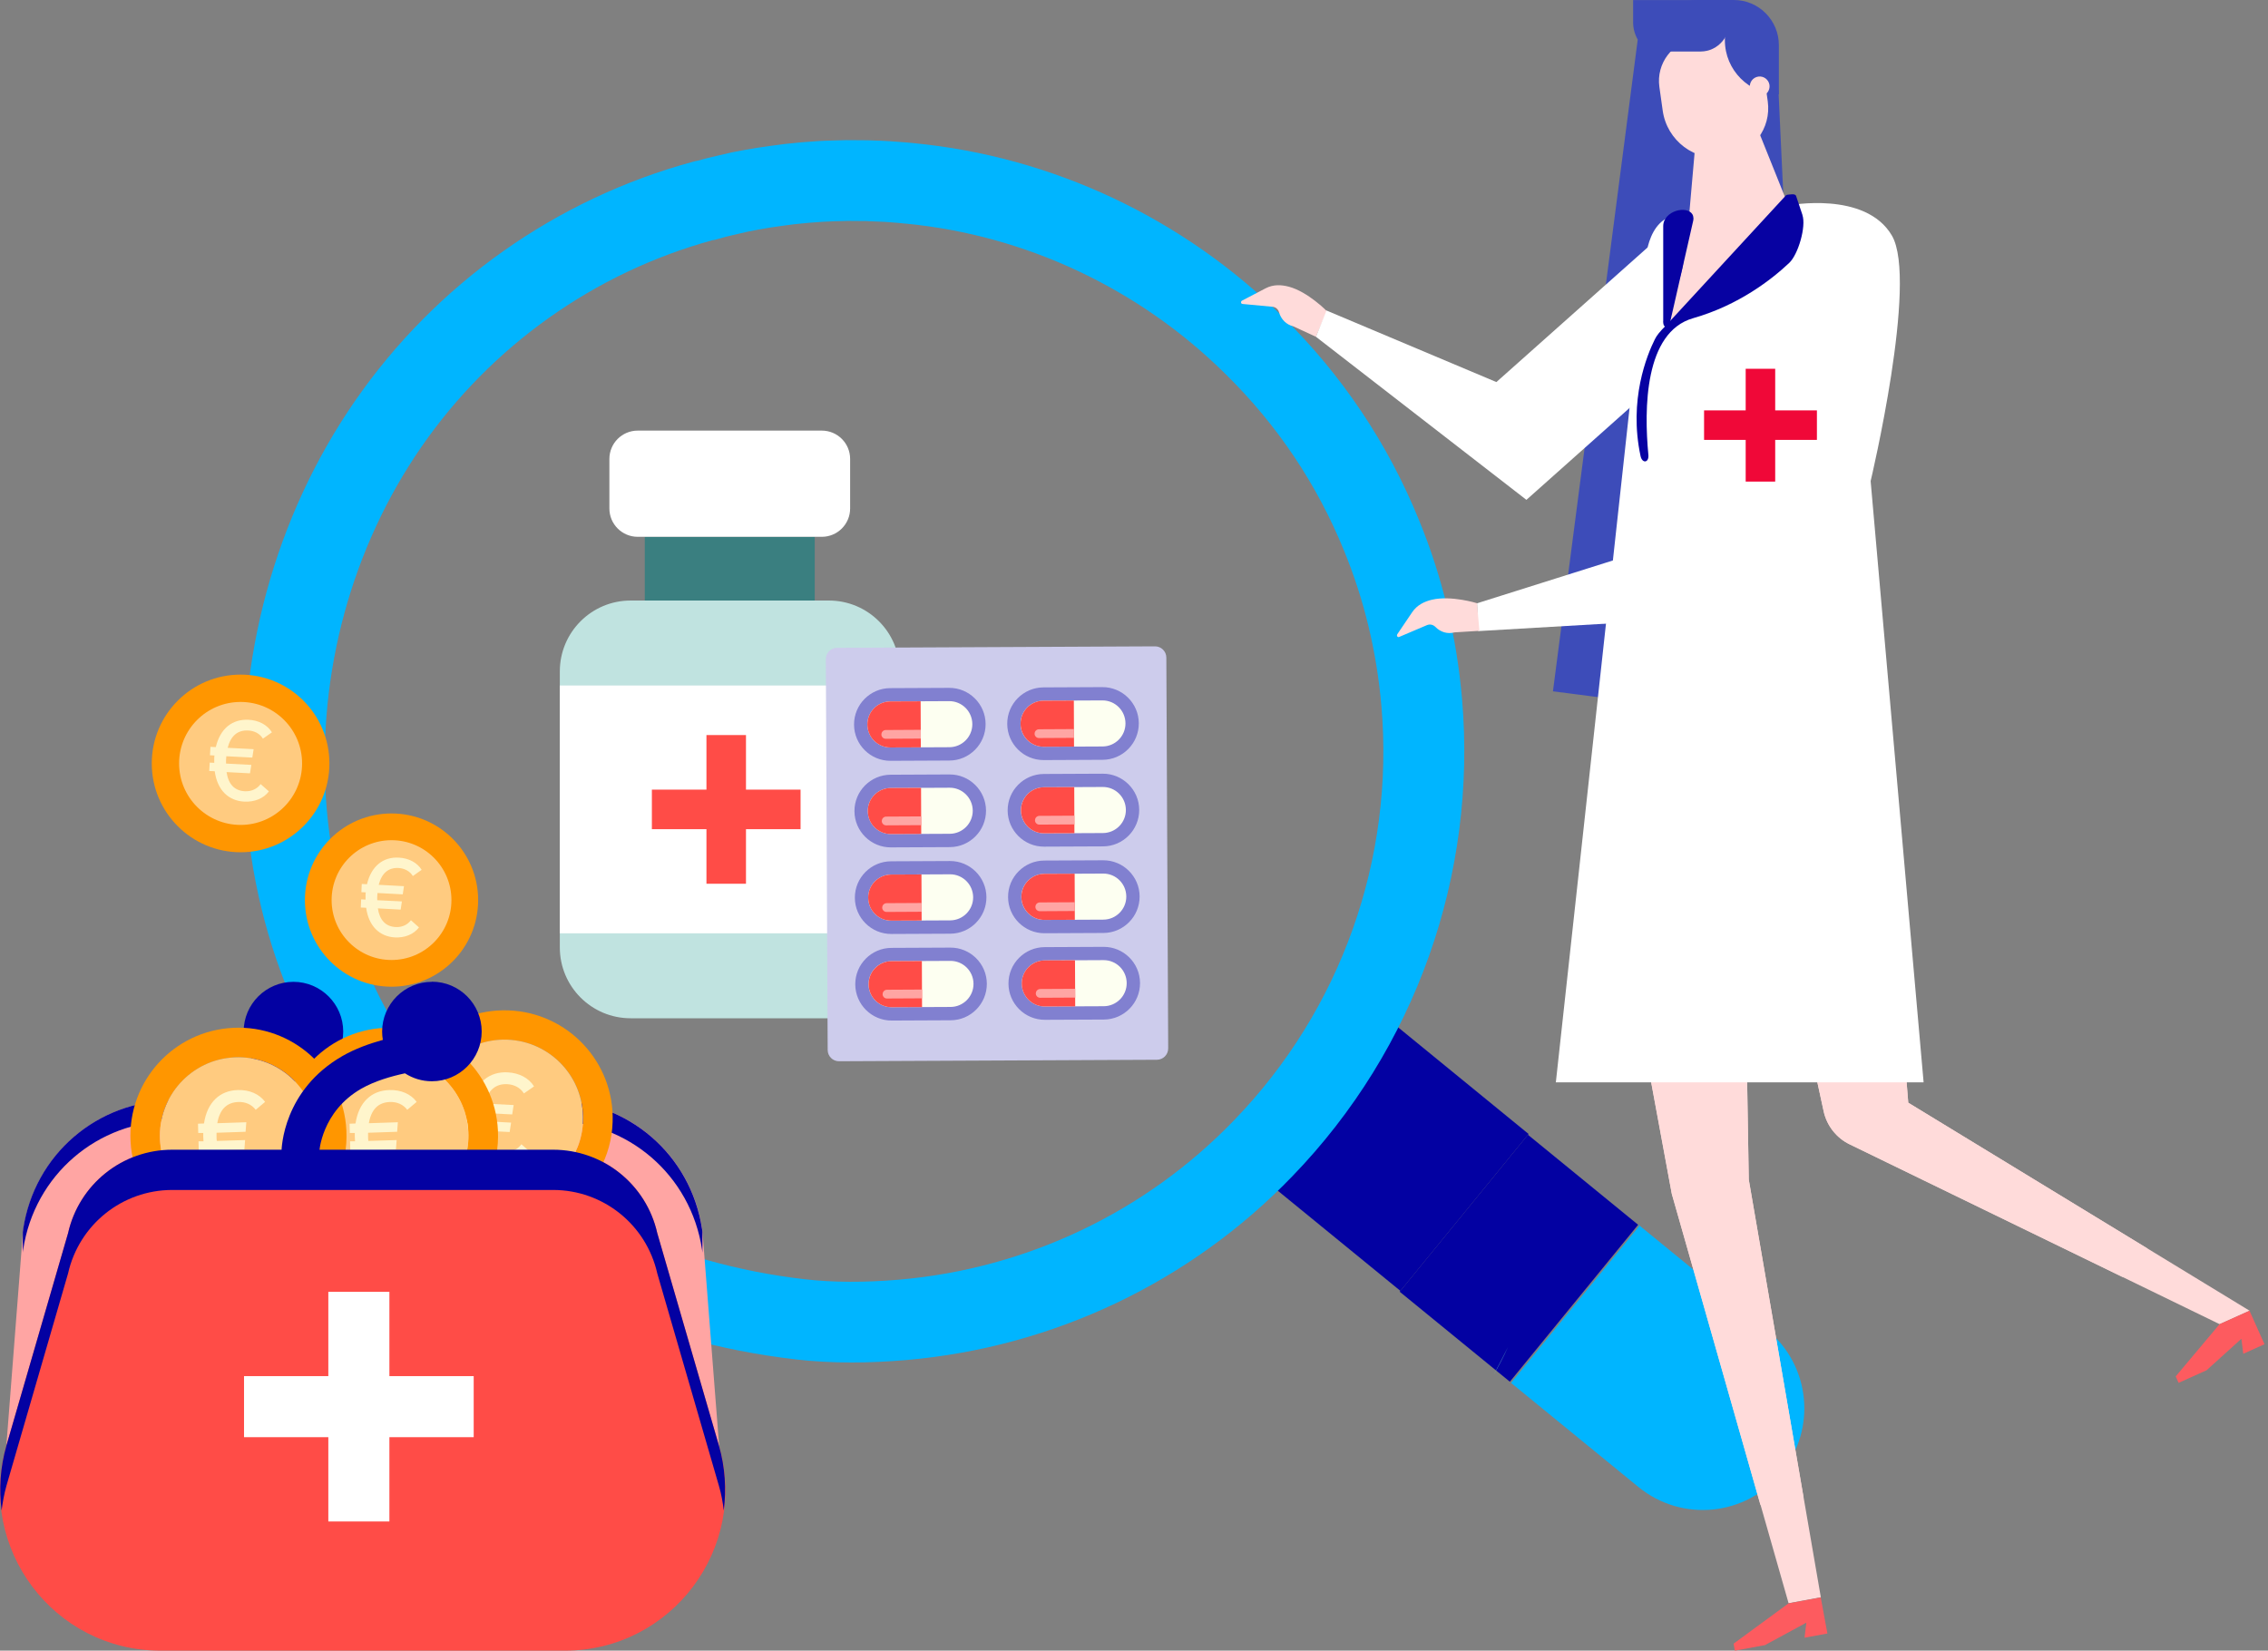 <svg width="158" height="115" viewBox="0 0 158 115" fill="none" xmlns="http://www.w3.org/2000/svg">
<rect x="0" y="0" width="158" height="115" fill="#808080" stroke="none"/>
<g clip-path="url(#clip0_90_35)">
<path d="M97.561 89.936L86.765 81.116C86.702 81.063 86.635 80.992 86.572 80.939C86.963 80.633 87.333 80.291 87.692 79.96C88.052 79.646 88.404 79.308 88.743 78.959C88.813 78.892 88.887 78.825 88.947 78.751C89.405 78.303 89.849 77.845 90.283 77.359C90.734 76.869 91.167 76.365 91.594 75.84C92.013 75.326 92.415 74.815 92.796 74.282C93.152 73.803 93.486 73.328 93.811 72.841C94.11 72.408 94.382 71.967 94.642 71.52C94.956 71.044 95.252 70.551 95.506 70.043L95.513 70.032L106.491 79.005L97.557 89.94L97.561 89.936Z" fill="#0301A2"/>
<path d="M114.136 85.32L123.098 92.643C126.133 95.124 126.57 99.575 124.099 102.598C121.639 105.629 117.177 106.08 114.143 103.599L105.268 96.347L114.203 85.412L114.115 85.341L114.132 85.32H114.136Z" fill="#00B5FF"/>
<path d="M106.443 79.057L97.508 89.992L105.185 96.264L114.12 85.329L106.443 79.057Z" fill="#0301A2"/>
<path d="M105.061 93.834C104.747 94.503 104.412 95.169 104.049 95.8C104.391 95.162 104.726 94.496 105.061 93.834Z" fill="#7BE1C9"/>
<path d="M55.437 94.708C44.874 93.492 35.619 89.115 28.673 82.053C21.761 75.026 17.758 65.994 17.095 55.936C16.439 45.956 19.15 36.011 24.729 27.938C30.378 19.769 38.749 13.845 48.303 11.262L48.452 11.223L48.575 11.202C49.054 11.065 49.593 10.931 50.122 10.815C50.728 10.663 51.289 10.547 51.828 10.455C52.49 10.335 53.097 10.24 53.685 10.163C54.309 10.068 54.989 9.99 55.821 9.916C56.667 9.842 57.365 9.803 58.017 9.789C58.623 9.761 59.268 9.757 60.036 9.771C60.16 9.768 60.3 9.771 60.466 9.775L60.66 9.782C61.115 9.796 61.566 9.81 62.006 9.838L62.517 9.877C62.891 9.905 63.258 9.93 63.642 9.972C73.302 10.899 82.437 15.198 89.359 22.067C93.486 26.123 96.686 30.895 98.857 36.24C100.472 40.173 101.48 44.363 101.853 48.691C102.91 60.969 98.6 73.091 90.036 81.944C82.934 89.32 73.38 93.865 63.131 94.754C61.819 94.866 60.554 94.923 59.335 94.923C57.971 94.923 56.667 94.852 55.44 94.711L55.437 94.708ZM60.484 15.406L60.262 15.399C60.244 15.399 60.227 15.399 60.209 15.399H60.156H60.005C59.31 15.385 58.746 15.389 58.235 15.414H58.165C57.629 15.428 57.037 15.463 56.3 15.526C55.581 15.59 55.01 15.653 54.506 15.731L54.436 15.741C53.928 15.808 53.4 15.889 52.811 15.998L52.779 16.006C52.364 16.076 51.927 16.168 51.433 16.291L51.345 16.312C50.873 16.414 50.376 16.538 49.981 16.657L49.801 16.71L49.622 16.738C41.41 18.997 34.217 24.107 29.353 31.141C24.493 38.175 22.131 46.851 22.702 55.57C23.883 73.475 37.293 86.962 56.075 89.126C58.027 89.351 60.237 89.358 62.637 89.154C71.529 88.386 79.815 84.442 85.976 78.043C93.416 70.357 97.155 59.837 96.235 49.181C95.911 45.421 95.037 41.791 93.638 38.376C91.752 33.738 88.982 29.605 85.394 26.077C79.378 20.108 71.452 16.375 63.074 15.576H63.032C62.722 15.537 62.415 15.516 62.091 15.491L61.629 15.456C61.252 15.435 60.864 15.421 60.477 15.41L60.484 15.406Z" fill="#00B5FF"/>
<path d="M39 46.771C39 44.047 41.209 41.839 43.933 41.839H57.745C60.469 41.839 62.677 44.047 62.677 46.771V66.009C62.677 68.734 60.469 70.942 57.745 70.942H43.933C41.209 70.942 39 68.734 39 66.009V46.771Z" fill="#C0E3E0"/>
<rect x="44.919" y="37.399" width="11.839" height="4.439" fill="#3A7F80"/>
<path d="M42.453 31.973C42.453 30.883 43.336 30 44.426 30H57.251C58.341 30 59.224 30.883 59.224 31.973V35.426C59.224 36.516 58.341 37.399 57.251 37.399H44.426C43.336 37.399 42.453 36.516 42.453 35.426V31.973Z" fill="white"/>
<rect x="39" y="47.758" width="23.677" height="17.265" fill="white"/>
<path d="M55.771 55.013H51.969V51.211H49.215V55.013H45.413V57.768H49.215V61.57H51.969V57.768H55.771V55.013Z" fill="#FF4C47"/>
<path d="M57.531 45.925L57.66 73.153C57.662 73.588 58.016 73.939 58.451 73.937L80.597 73.833C81.032 73.831 81.383 73.476 81.382 73.041L81.253 45.814C81.251 45.379 80.897 45.028 80.462 45.03L58.316 45.134C57.88 45.136 57.529 45.49 57.531 45.925Z" fill="#CDCCEC"/>
<path d="M59.582 68.582C59.588 69.977 60.732 71.11 62.127 71.101L66.229 71.082C67.624 71.076 68.753 69.933 68.748 68.538C68.742 67.143 67.598 66.01 66.203 66.019L62.101 66.038C60.706 66.043 59.573 67.187 59.582 68.582Z" fill="#8180D0"/>
<path d="M60.508 68.576C60.513 69.461 61.235 70.177 62.121 70.172L66.223 70.153C67.108 70.148 67.824 69.425 67.819 68.54C67.814 67.654 67.091 66.938 66.206 66.944L62.104 66.963C61.218 66.968 60.502 67.687 60.508 68.576Z" fill="#FDFFF1"/>
<path d="M64.239 70.163L62.124 70.172C61.239 70.177 60.517 69.461 60.511 68.576C60.506 67.69 61.222 66.968 62.108 66.963L64.222 66.954L64.235 70.163L64.239 70.163Z" fill="#FF4C47"/>
<path d="M61.486 69.263C61.489 69.433 61.624 69.568 61.794 69.566L64.234 69.553L64.232 68.942L61.793 68.955C61.623 68.957 61.487 69.093 61.49 69.263L61.486 69.263Z" fill="#FFA5A3"/>
<path d="M59.554 62.55C59.559 63.945 60.703 65.078 62.098 65.069L66.2 65.05C67.595 65.045 68.725 63.901 68.719 62.506C68.714 61.111 67.57 59.978 66.175 59.987L62.073 60.006C60.678 60.011 59.545 61.155 59.554 62.55Z" fill="#8180D0"/>
<path d="M60.483 62.544C60.488 63.43 61.21 64.146 62.096 64.14L66.198 64.121C67.083 64.116 67.799 63.394 67.794 62.508C67.788 61.623 67.066 60.907 66.181 60.912L62.079 60.931C61.193 60.937 60.477 61.655 60.483 62.544Z" fill="#FDFFF1"/>
<path d="M64.21 64.132L62.096 64.14C61.21 64.146 60.488 63.43 60.483 62.544C60.477 61.659 61.193 60.937 62.079 60.931L64.193 60.922L64.206 64.132L64.21 64.132Z" fill="#FF4C47"/>
<path d="M61.458 63.231C61.46 63.401 61.596 63.537 61.765 63.534L64.205 63.521L64.203 62.91L61.764 62.923C61.594 62.926 61.459 63.062 61.461 63.231L61.458 63.231Z" fill="#FFA5A3"/>
<path d="M59.526 56.518C59.531 57.913 60.675 59.046 62.07 59.037L66.172 59.018C67.567 59.013 68.696 57.869 68.691 56.474C68.685 55.078 67.541 53.946 66.147 53.955L62.044 53.974C60.649 53.979 59.516 55.123 59.526 56.518Z" fill="#8180D0"/>
<path d="M60.454 56.512C60.46 57.397 61.182 58.114 62.067 58.108L66.169 58.089C67.055 58.084 67.771 57.361 67.766 56.476C67.76 55.591 67.038 54.874 66.152 54.88L62.05 54.899C61.165 54.904 60.449 55.627 60.454 56.512Z" fill="#FDFFF1"/>
<path d="M64.182 58.099L62.067 58.108C61.182 58.114 60.46 57.397 60.454 56.512C60.449 55.627 61.165 54.904 62.05 54.899L64.165 54.89L64.178 58.1L64.182 58.099Z" fill="#FF4C47"/>
<path d="M61.429 57.199C61.431 57.369 61.567 57.505 61.737 57.502L64.176 57.489L64.175 56.878L61.735 56.891C61.566 56.894 61.43 57.029 61.432 57.199L61.429 57.199Z" fill="#FFA5A3"/>
<path d="M59.497 50.486C59.502 51.881 60.646 53.014 62.041 53.005L66.143 52.986C67.538 52.981 68.668 51.837 68.662 50.442C68.657 49.047 67.513 47.914 66.118 47.923L62.016 47.942C60.621 47.947 59.488 49.091 59.497 50.486Z" fill="#8180D0"/>
<path d="M60.426 50.48C60.431 51.366 61.153 52.082 62.039 52.076L66.141 52.057C67.026 52.052 67.742 51.33 67.737 50.444C67.731 49.559 67.009 48.843 66.124 48.848L62.022 48.867C61.136 48.873 60.42 49.595 60.426 50.48Z" fill="#FDFFF1"/>
<path d="M64.153 52.068L62.039 52.076C61.153 52.082 60.431 51.366 60.426 50.48C60.42 49.595 61.136 48.873 62.022 48.867L64.136 48.859L64.149 52.068L64.153 52.068Z" fill="#FF4C47"/>
<path d="M61.4 51.168C61.403 51.337 61.538 51.473 61.708 51.47L64.148 51.457L64.146 50.846L61.707 50.86C61.537 50.862 61.401 50.998 61.404 51.168L61.4 51.168Z" fill="#FFA5A3"/>
<path d="M70.255 68.531C70.26 69.926 71.404 71.058 72.799 71.049L76.901 71.031C78.296 71.025 79.426 69.881 79.42 68.486C79.415 67.091 78.271 65.958 76.876 65.967L72.774 65.986C71.379 65.992 70.246 67.135 70.255 68.531Z" fill="#8180D0"/>
<path d="M71.18 68.524C71.186 69.41 71.904 70.126 72.793 70.12L76.895 70.102C77.781 70.096 78.497 69.374 78.491 68.488C78.486 67.603 77.767 66.887 76.878 66.892L72.776 66.911C71.891 66.917 71.174 67.635 71.18 68.524Z" fill="#FDFFF1"/>
<path d="M74.907 70.112L72.793 70.12C71.908 70.126 71.186 69.41 71.18 68.524C71.175 67.639 71.891 66.917 72.776 66.911L74.89 66.903L74.904 70.112L74.907 70.112Z" fill="#FF4C47"/>
<path d="M72.159 69.212C72.161 69.381 72.297 69.517 72.467 69.514L74.906 69.501L74.905 68.89L72.465 68.903C72.295 68.906 72.16 69.042 72.162 69.211L72.159 69.212Z" fill="#FFA5A3"/>
<path d="M70.227 62.499C70.232 63.894 71.376 65.027 72.771 65.018L76.873 64.999C78.268 64.993 79.397 63.849 79.392 62.454C79.386 61.059 78.242 59.926 76.847 59.935L72.745 59.954C71.35 59.96 70.217 61.104 70.227 62.499Z" fill="#8180D0"/>
<path d="M71.151 62.493C71.157 63.378 71.876 64.094 72.765 64.089L76.867 64.07C77.752 64.064 78.468 63.342 78.463 62.457C78.457 61.571 77.739 60.855 76.85 60.861L72.748 60.88C71.862 60.885 71.146 61.604 71.151 62.493Z" fill="#FDFFF1"/>
<path d="M74.882 64.08L72.768 64.089C71.883 64.094 71.161 63.378 71.155 62.493C71.15 61.607 71.866 60.885 72.751 60.88L74.865 60.871L74.879 64.08L74.882 64.08Z" fill="#FF4C47"/>
<path d="M72.13 63.18C72.132 63.35 72.268 63.485 72.438 63.483L74.877 63.469L74.876 62.859L72.436 62.872C72.266 62.874 72.131 63.01 72.133 63.18L72.13 63.18Z" fill="#FFA5A3"/>
<path d="M70.198 56.467C70.203 57.861 71.347 58.995 72.742 58.985L76.844 58.967C78.239 58.961 79.368 57.817 79.363 56.422C79.358 55.027 78.214 53.894 76.819 53.903L72.717 53.922C71.322 53.928 70.189 55.072 70.198 56.467Z" fill="#8180D0"/>
<path d="M71.123 56.461C71.128 57.346 71.847 58.062 72.736 58.057L76.838 58.038C77.724 58.032 78.44 57.31 78.434 56.425C78.429 55.539 77.71 54.823 76.821 54.828L72.719 54.847C71.834 54.853 71.118 55.575 71.123 56.461Z" fill="#FDFFF1"/>
<path d="M74.854 58.048L72.74 58.056C71.854 58.062 71.132 57.346 71.127 56.46C71.121 55.575 71.837 54.853 72.723 54.847L74.837 54.839L74.85 58.048L74.854 58.048Z" fill="#FF4C47"/>
<path d="M72.101 57.148C72.104 57.318 72.239 57.453 72.409 57.45L74.849 57.437L74.847 56.827L72.408 56.84C72.238 56.842 72.102 56.978 72.105 57.148L72.101 57.148Z" fill="#FFA5A3"/>
<path d="M70.169 50.435C70.175 51.83 71.319 52.963 72.714 52.954L76.816 52.935C78.211 52.929 79.34 51.785 79.335 50.39C79.329 48.995 78.185 47.862 76.79 47.871L72.688 47.89C71.293 47.896 70.16 49.04 70.169 50.435Z" fill="#8180D0"/>
<path d="M71.095 50.429C71.1 51.314 71.819 52.03 72.708 52.025L76.81 52.006C77.695 52.001 78.411 51.278 78.406 50.393C78.4 49.507 77.682 48.791 76.793 48.797L72.691 48.816C71.805 48.821 71.089 49.543 71.095 50.429Z" fill="#FDFFF1"/>
<path d="M74.826 52.016L72.712 52.025C71.826 52.03 71.104 51.314 71.099 50.429C71.093 49.543 71.809 48.821 72.695 48.816L74.809 48.807L74.822 52.016L74.826 52.016Z" fill="#FF4C47"/>
<path d="M72.073 51.116C72.076 51.286 72.211 51.421 72.381 51.419L74.821 51.406L74.819 50.795L72.38 50.808C72.21 50.81 72.074 50.946 72.077 51.116L72.073 51.116Z" fill="#FFA5A3"/>
</g>
<path d="M114.092 2.757C113.89 2.4 113.771 1.99 113.771 1.551V0.006H120.402V3.957H117.496L123.895 6.286L124.234 13.553L111.798 48.632L108.186 48.163L114.092 2.763V2.757Z" fill="#3D4CB9"/>
<path d="M92.44 21.681C92.44 21.681 91.121 20.332 89.796 19.976C89.261 19.833 88.703 19.809 88.174 20.083L86.528 20.944C86.421 20.998 86.439 21.164 86.552 21.176L88.649 21.372C88.869 21.39 89.047 21.544 89.107 21.764C89.249 22.257 89.618 22.62 90.093 22.733L91.674 23.463L92.44 21.681Z" fill="#FFDBDA"/>
<path d="M91.674 23.463L106.338 34.824L119.795 22.834L114.81 17.213L104.246 26.618L92.41 21.633L91.674 23.463Z" fill="white"/>
<path d="M130.823 50.48L132.938 76.825L156.717 91.317L154.631 92.255L128.868 79.731C127.935 79.285 127.264 78.429 127.044 77.419L123.099 59.262L121.453 59.565L121.827 82.178L126.848 111.28L124.602 111.696L116.468 83.171L111.103 54.134L130.823 50.474V50.48Z" fill="#FFDBDA"/>
<path d="M130.823 50.48L132.938 76.825L149.616 86.991L147.87 88.97L128.868 79.731C127.935 79.285 127.264 78.429 127.044 77.419L123.099 59.262L121.453 59.565L121.828 82.178L125.636 104.281L122.636 104.84L116.462 83.177L111.097 54.14L130.817 50.48H130.823Z" fill="#FFDBDA"/>
<path d="M124.596 111.708L126.842 111.292L127.306 113.806L125.713 114.097L125.838 113.051L122.956 114.614L120.859 115L120.77 114.513L124.596 111.708Z" fill="#FD5B5F"/>
<path d="M154.625 92.255L156.711 91.317L157.756 93.652L156.277 94.317L156.146 93.272L153.722 95.464L151.773 96.343L151.571 95.892L154.625 92.255Z" fill="#FD5B5F"/>
<path d="M118.375 6.981H121.643L124.59 14.325C124.626 14.456 124.002 15.383 123.883 15.454L116.213 22.721C115.725 23.018 117.395 18.722 117.258 18.175L117.651 15.425C117.639 15.365 117.603 15.787 117.609 15.727L118.375 6.987V6.981Z" fill="#FFDBDA"/>
<path d="M119.5 2.5L118.135 2.691C116.505 2.92 115.372 4.428 115.6 6.052L115.832 7.706C116.125 9.8 118.064 11.262 120.159 10.969L120.206 10.962C122.095 10.697 123.415 8.946 123.15 7.058L122.866 5.028C122.637 3.398 121.129 2.265 119.505 2.493L119.5 2.5Z" fill="#FFDBDA"/>
<path d="M123.925 6.577C121.857 6.577 120.164 4.884 120.164 2.81L120.176 0H120.794C122.517 0 123.925 1.408 123.925 3.149V6.577Z" fill="#3D4CB9"/>
<path d="M114.721 3.589H118.465C119.718 3.589 120.663 2.442 120.419 1.206L120.182 0H118.292C116.32 0 114.715 1.604 114.715 3.583L114.721 3.589Z" fill="#3D4CB9"/>
<path d="M121.905 6.114C121.958 6.488 122.303 6.756 122.683 6.702C123.057 6.649 123.319 6.304 123.271 5.924C123.218 5.549 122.873 5.282 122.493 5.336C122.119 5.389 121.857 5.734 121.905 6.114Z" fill="#FFDBDA"/>
<path d="M102.981 43.968L122.748 42.815C124.768 42.697 126.444 41.199 126.783 39.197L127.953 21.669L122.909 17.219L120.164 36.589L102.897 42.031L102.981 43.974V43.968Z" fill="white"/>
<path d="M102.897 42.025C102.897 42.025 101.103 41.467 99.76 41.781C99.225 41.906 98.715 42.156 98.382 42.649L97.342 44.188C97.277 44.289 97.366 44.425 97.467 44.378L99.41 43.552C99.612 43.469 99.837 43.516 99.998 43.677C100.354 44.045 100.853 44.188 101.323 44.057L103.064 43.95L102.891 42.019L102.897 42.025Z" fill="#FFDBDA"/>
<path d="M124.59 14.313C124.59 14.313 129.956 13.268 131.798 16.411C133.639 19.554 130.318 33.517 130.318 33.517L134.008 75.405H108.388L114.626 18.33C114.626 18.33 114.698 14.527 117.603 15.014L116.29 23.042L124.584 14.313H124.59Z" fill="white"/>
<path d="M125.571 14.985L125.125 13.654C125.06 13.458 124.662 13.565 124.537 13.565C124.489 13.565 124.448 13.588 124.412 13.618L116.129 22.602C115.577 23.154 115.416 23.38 115.286 23.636C114.739 24.729 113.45 27.86 114.288 31.77C114.406 32.316 114.888 32.245 114.834 31.687C114.531 28.514 114.549 23.137 117.954 22.168C121.138 21.259 123.438 19.459 124.65 18.312C125.268 17.73 125.838 15.787 125.565 14.979L125.571 14.985Z" fill="#0702A2"/>
<path d="M115.868 22.382V15.739C115.868 15.561 115.922 15.389 116.017 15.24C116.017 15.234 116.023 15.228 116.029 15.222C116.575 14.402 118.138 14.396 117.96 15.365L116.213 23.047L115.904 22.655C115.874 22.566 115.862 22.477 115.862 22.382H115.868Z" fill="#0702A2"/>
<path d="M121.613 25.692H123.669V33.552H121.613V25.692Z" fill="#F00838"/>
<path d="M126.575 28.591V30.647H118.714V28.591H126.575Z" fill="#F00838"/>
<path d="M16.761 59.376C20.178 59.376 22.949 56.605 22.949 53.188C22.949 49.77 20.178 47 16.761 47C13.344 47 10.573 49.77 10.573 53.188C10.573 56.605 13.344 59.376 16.761 59.376Z" fill="#FF9600"/>
<path d="M16.761 57.472C19.127 57.472 21.045 55.554 21.045 53.188C21.045 50.822 19.127 48.904 16.761 48.904C14.395 48.904 12.477 50.822 12.477 53.188C12.477 55.554 14.395 57.472 16.761 57.472Z" fill="#FFCB80"/>
<path d="M18.155 54.624L18.733 55.135C18.35 55.645 17.704 55.883 17.016 55.849C15.919 55.789 15.137 55.05 14.959 53.732L14.576 53.715L14.61 53.129L14.925 53.145C14.925 53.052 14.925 52.959 14.925 52.873C14.925 52.788 14.925 52.712 14.942 52.636L14.627 52.618L14.661 52.032L15.035 52.049C15.341 50.748 16.191 50.094 17.305 50.145C18.027 50.179 18.622 50.502 18.945 51.02L18.316 51.462C18.095 51.105 17.721 50.91 17.279 50.893C16.565 50.859 16.081 51.25 15.86 52.1L17.67 52.194L17.577 52.78L15.766 52.687C15.758 52.763 15.749 52.84 15.749 52.925C15.749 53.018 15.741 53.111 15.749 53.197L17.509 53.29L17.415 53.877L15.783 53.791C15.911 54.65 16.353 55.092 17.058 55.126C17.543 55.151 17.925 54.939 18.146 54.642L18.155 54.624Z" fill="#FFF5CC"/>
<path d="M27.276 68.743C30.608 68.743 33.31 66.041 33.31 62.708C33.31 59.375 30.608 56.673 27.276 56.673C23.942 56.673 21.241 59.375 21.241 62.708C21.241 66.041 23.942 68.743 27.276 68.743Z" fill="#FF9600"/>
<path d="M27.276 66.882C29.581 66.882 31.449 65.013 31.449 62.708C31.449 60.403 29.581 58.535 27.276 58.535C24.971 58.535 23.102 60.403 23.102 62.708C23.102 65.013 24.971 66.882 27.276 66.882Z" fill="#FFCB80"/>
<path d="M28.627 64.111L29.188 64.612C28.814 65.105 28.185 65.343 27.514 65.309C26.442 65.249 25.686 64.527 25.508 63.243L25.134 63.227L25.159 62.657L25.465 62.674C25.465 62.581 25.465 62.495 25.465 62.402C25.465 62.317 25.465 62.249 25.482 62.172L25.176 62.156L25.201 61.586L25.567 61.603C25.865 60.337 26.698 59.691 27.777 59.75C28.483 59.784 29.061 60.099 29.375 60.6L28.763 61.033C28.55 60.685 28.177 60.498 27.76 60.472C27.063 60.438 26.596 60.821 26.383 61.645L28.143 61.739L28.058 62.309L26.298 62.215C26.29 62.291 26.281 62.359 26.281 62.444C26.281 62.529 26.273 62.623 26.281 62.717L27.998 62.801L27.913 63.371L26.323 63.286C26.451 64.119 26.876 64.552 27.565 64.587C28.041 64.612 28.406 64.408 28.627 64.111Z" fill="#FFF5CC"/>
<path d="M47.123 103.806C45.593 103.806 44.293 102.624 44.174 101.077L43.035 86.423C42.652 84.196 40.757 82.59 38.487 82.59H12.035C9.766 82.59 7.862 84.196 7.488 86.423L6.349 101.077C6.221 102.709 4.793 103.933 3.17 103.797C1.538 103.67 0.322 102.25 0.45 100.618L1.597 85.845C1.597 85.777 1.614 85.701 1.623 85.632C2.405 80.439 6.791 76.665 12.044 76.665H38.496C43.749 76.665 48.135 80.439 48.917 85.632C48.925 85.701 48.934 85.777 48.942 85.845L50.09 100.618C50.217 102.25 49.002 103.67 47.37 103.797C47.293 103.797 47.217 103.806 47.14 103.806H47.123Z" fill="#FFA5A3"/>
<path d="M38.529 80.099H12.001C8.516 80.099 5.507 82.513 4.742 85.913L0.449 100.703C-1.625 107.86 3.739 115 11.185 115H39.346C46.791 115 52.163 107.851 50.081 100.703L45.788 85.913C45.023 82.513 42.014 80.099 38.529 80.099Z" fill="#FF4C47"/>
<path d="M48.908 85.632C48.126 80.439 43.74 76.665 38.487 76.665H12.035C6.782 76.665 2.396 80.439 1.614 85.632C1.606 85.701 1.597 85.777 1.589 85.845V87.273C1.589 87.205 1.606 87.129 1.614 87.061C2.396 81.867 6.782 78.093 12.035 78.093H38.487C43.74 78.093 48.126 81.867 48.908 87.061C48.917 87.129 48.925 87.205 48.934 87.273V85.845C48.934 85.777 48.917 85.701 48.908 85.632Z" fill="#0301A2"/>
<path d="M23.91 71.871C23.91 73.784 22.354 75.339 20.442 75.339C18.529 75.339 16.974 73.784 16.974 71.871C16.974 69.959 18.529 68.403 20.442 68.403C22.354 68.403 23.91 69.959 23.91 71.871Z" fill="#0301A2"/>
<path d="M30.735 81.127C30.038 80.175 29.647 78.986 29.69 77.719C29.792 74.701 32.325 72.338 35.342 72.441C38.36 72.543 40.723 75.076 40.621 78.093C40.578 79.368 40.102 80.516 39.346 81.425L41.768 81.51C42.312 80.516 42.644 79.376 42.678 78.169C42.822 74.013 39.567 70.537 35.41 70.392C31.254 70.248 27.769 73.503 27.633 77.651C27.59 78.867 27.837 80.014 28.313 81.051L30.735 81.136V81.127Z" fill="#FF9600"/>
<path d="M39.337 81.416C40.094 80.516 40.57 79.359 40.612 78.085C40.714 75.067 38.36 72.543 35.334 72.432C32.316 72.33 29.783 74.693 29.681 77.71C29.639 78.986 30.03 80.167 30.727 81.119L39.329 81.416H39.337Z" fill="#FFCB80"/>
<path d="M36.32 79.716L36.966 80.286C36.532 80.856 35.81 81.127 35.045 81.085C33.812 81.025 32.945 80.192 32.741 78.713L32.316 78.688L32.35 78.034L32.699 78.05C32.699 77.948 32.699 77.847 32.699 77.745C32.699 77.651 32.707 77.566 32.724 77.481L32.376 77.464L32.41 76.809L32.826 76.835C33.166 75.382 34.118 74.642 35.368 74.71C36.175 74.752 36.847 75.109 37.204 75.688L36.498 76.18C36.252 75.781 35.827 75.56 35.342 75.534C34.543 75.492 33.999 75.934 33.761 76.886L35.784 76.988L35.682 77.642L33.659 77.54C33.642 77.626 33.642 77.71 33.634 77.804C33.634 77.906 33.625 78.008 33.634 78.11L35.606 78.212L35.504 78.867L33.676 78.773C33.821 79.734 34.314 80.227 35.104 80.269C35.648 80.294 36.073 80.065 36.32 79.725V79.716Z" fill="#FFF5CC"/>
<path d="M23.034 82.7C22.261 81.808 21.768 80.66 21.708 79.394C21.564 76.376 23.884 73.817 26.902 73.665C29.919 73.52 32.478 75.841 32.631 78.858C32.69 80.133 32.316 81.323 31.636 82.284L34.059 82.165C34.518 81.127 34.747 79.972 34.688 78.756C34.484 74.608 30.948 71.403 26.8 71.608C22.643 71.811 19.447 75.339 19.651 79.496C19.711 80.703 20.051 81.833 20.612 82.827L23.034 82.709V82.7Z" fill="#FF9600"/>
<path d="M31.628 82.284C32.307 81.323 32.69 80.133 32.622 78.858C32.477 75.841 29.91 73.52 26.893 73.665C23.875 73.809 21.555 76.376 21.7 79.394C21.759 80.668 22.252 81.816 23.026 82.7L31.619 82.275L31.628 82.284Z" fill="#FFCB80"/>
<path d="M28.483 80.838L29.171 81.357C28.789 81.96 28.092 82.292 27.318 82.317C26.086 82.36 25.151 81.595 24.828 80.15L24.403 80.167L24.386 79.513H24.734C24.726 79.402 24.717 79.3 24.717 79.198C24.717 79.105 24.717 79.019 24.717 78.934H24.369L24.352 78.288L24.768 78.272C24.989 76.793 25.873 75.977 27.123 75.942C27.939 75.917 28.627 76.223 29.027 76.767L28.372 77.32C28.092 76.945 27.65 76.758 27.165 76.775C26.358 76.801 25.865 77.285 25.695 78.254L27.718 78.186L27.667 78.85L25.644 78.918C25.644 79.002 25.644 79.088 25.644 79.181C25.644 79.283 25.644 79.385 25.661 79.487L27.633 79.427L27.582 80.091L25.754 80.15C25.984 81.094 26.511 81.544 27.301 81.519C27.845 81.501 28.253 81.23 28.466 80.873L28.483 80.838Z" fill="#FFF5CC"/>
<path d="M12.477 82.7C11.704 81.808 11.211 80.66 11.151 79.394C11.007 76.376 13.327 73.817 16.345 73.665C19.362 73.52 21.921 75.841 22.074 78.858C22.133 80.133 21.759 81.323 21.079 82.284L23.502 82.165C23.961 81.127 24.19 79.972 24.131 78.756C23.927 74.608 20.391 71.403 16.243 71.608C12.086 71.811 8.89 75.339 9.094 79.496C9.154 80.703 9.494 81.833 10.055 82.827L12.477 82.709V82.7Z" fill="#FF9600"/>
<path d="M21.071 82.284C21.751 81.323 22.133 80.133 22.065 78.858C21.921 75.841 19.354 73.52 16.336 73.665C13.319 73.809 10.998 76.376 11.143 79.394C11.202 80.668 11.695 81.816 12.469 82.7L21.062 82.275L21.071 82.284Z" fill="#FFCB80"/>
<path d="M17.925 80.838L18.614 81.357C18.231 81.96 17.534 82.292 16.761 82.317C15.528 82.36 14.593 81.595 14.27 80.15L13.845 80.167L13.828 79.513H14.177C14.168 79.402 14.16 79.3 14.16 79.198C14.16 79.105 14.16 79.019 14.16 78.934H13.811L13.794 78.288L14.211 78.272C14.432 76.793 15.316 75.977 16.565 75.942C17.381 75.917 18.07 76.223 18.469 76.767L17.815 77.32C17.534 76.945 17.092 76.758 16.608 76.775C15.8 76.801 15.307 77.285 15.137 78.254L17.16 78.186L17.109 78.85L15.086 78.918C15.086 79.002 15.086 79.088 15.086 79.181C15.086 79.283 15.086 79.385 15.103 79.487L17.075 79.427L17.024 80.091L15.197 80.15C15.426 81.094 15.953 81.544 16.744 81.519C17.288 81.501 17.696 81.23 17.908 80.873L17.925 80.838Z" fill="#FFF5CC"/>
<path d="M30.089 68.403C28.177 68.403 26.621 69.959 26.621 71.871C26.621 72.067 26.638 72.262 26.672 72.449C25.746 72.704 24.743 73.061 23.859 73.571C19.728 75.942 19.609 79.972 19.609 80.278L22.235 80.32C22.235 80.252 22.388 77.447 25.168 75.849C26.103 75.314 27.259 74.982 28.211 74.778C28.755 75.126 29.392 75.331 30.089 75.331C32.002 75.331 33.557 73.775 33.557 71.862C33.557 69.95 32.002 68.394 30.089 68.394V68.403Z" fill="#0301A2"/>
<path d="M0.45 103.508L4.742 88.718C5.507 85.318 8.516 82.904 12.001 82.904H38.53C42.015 82.904 45.024 85.318 45.789 88.718L50.081 103.508C50.251 104.086 50.353 104.656 50.421 105.234C50.608 103.772 50.523 102.233 50.081 100.703L45.789 85.913C45.024 82.513 42.015 80.099 38.53 80.099H12.001C8.516 80.099 5.507 82.513 4.742 85.913L0.45 100.703C0.008 102.241 -0.077 103.772 0.11 105.234C0.186 104.664 0.288 104.086 0.45 103.508Z" fill="#0301A2"/>
<path d="M33 95.873H27.127V90H22.873V95.873H17V100.127H22.873V106H27.127V100.127H33V95.873Z" fill="white"/>
<defs>
<clipPath id="clip0_90_35">
<rect width="108.699" height="95.434" fill="white" transform="translate(17 9.765)"/>
</clipPath>
</defs>
</svg>
